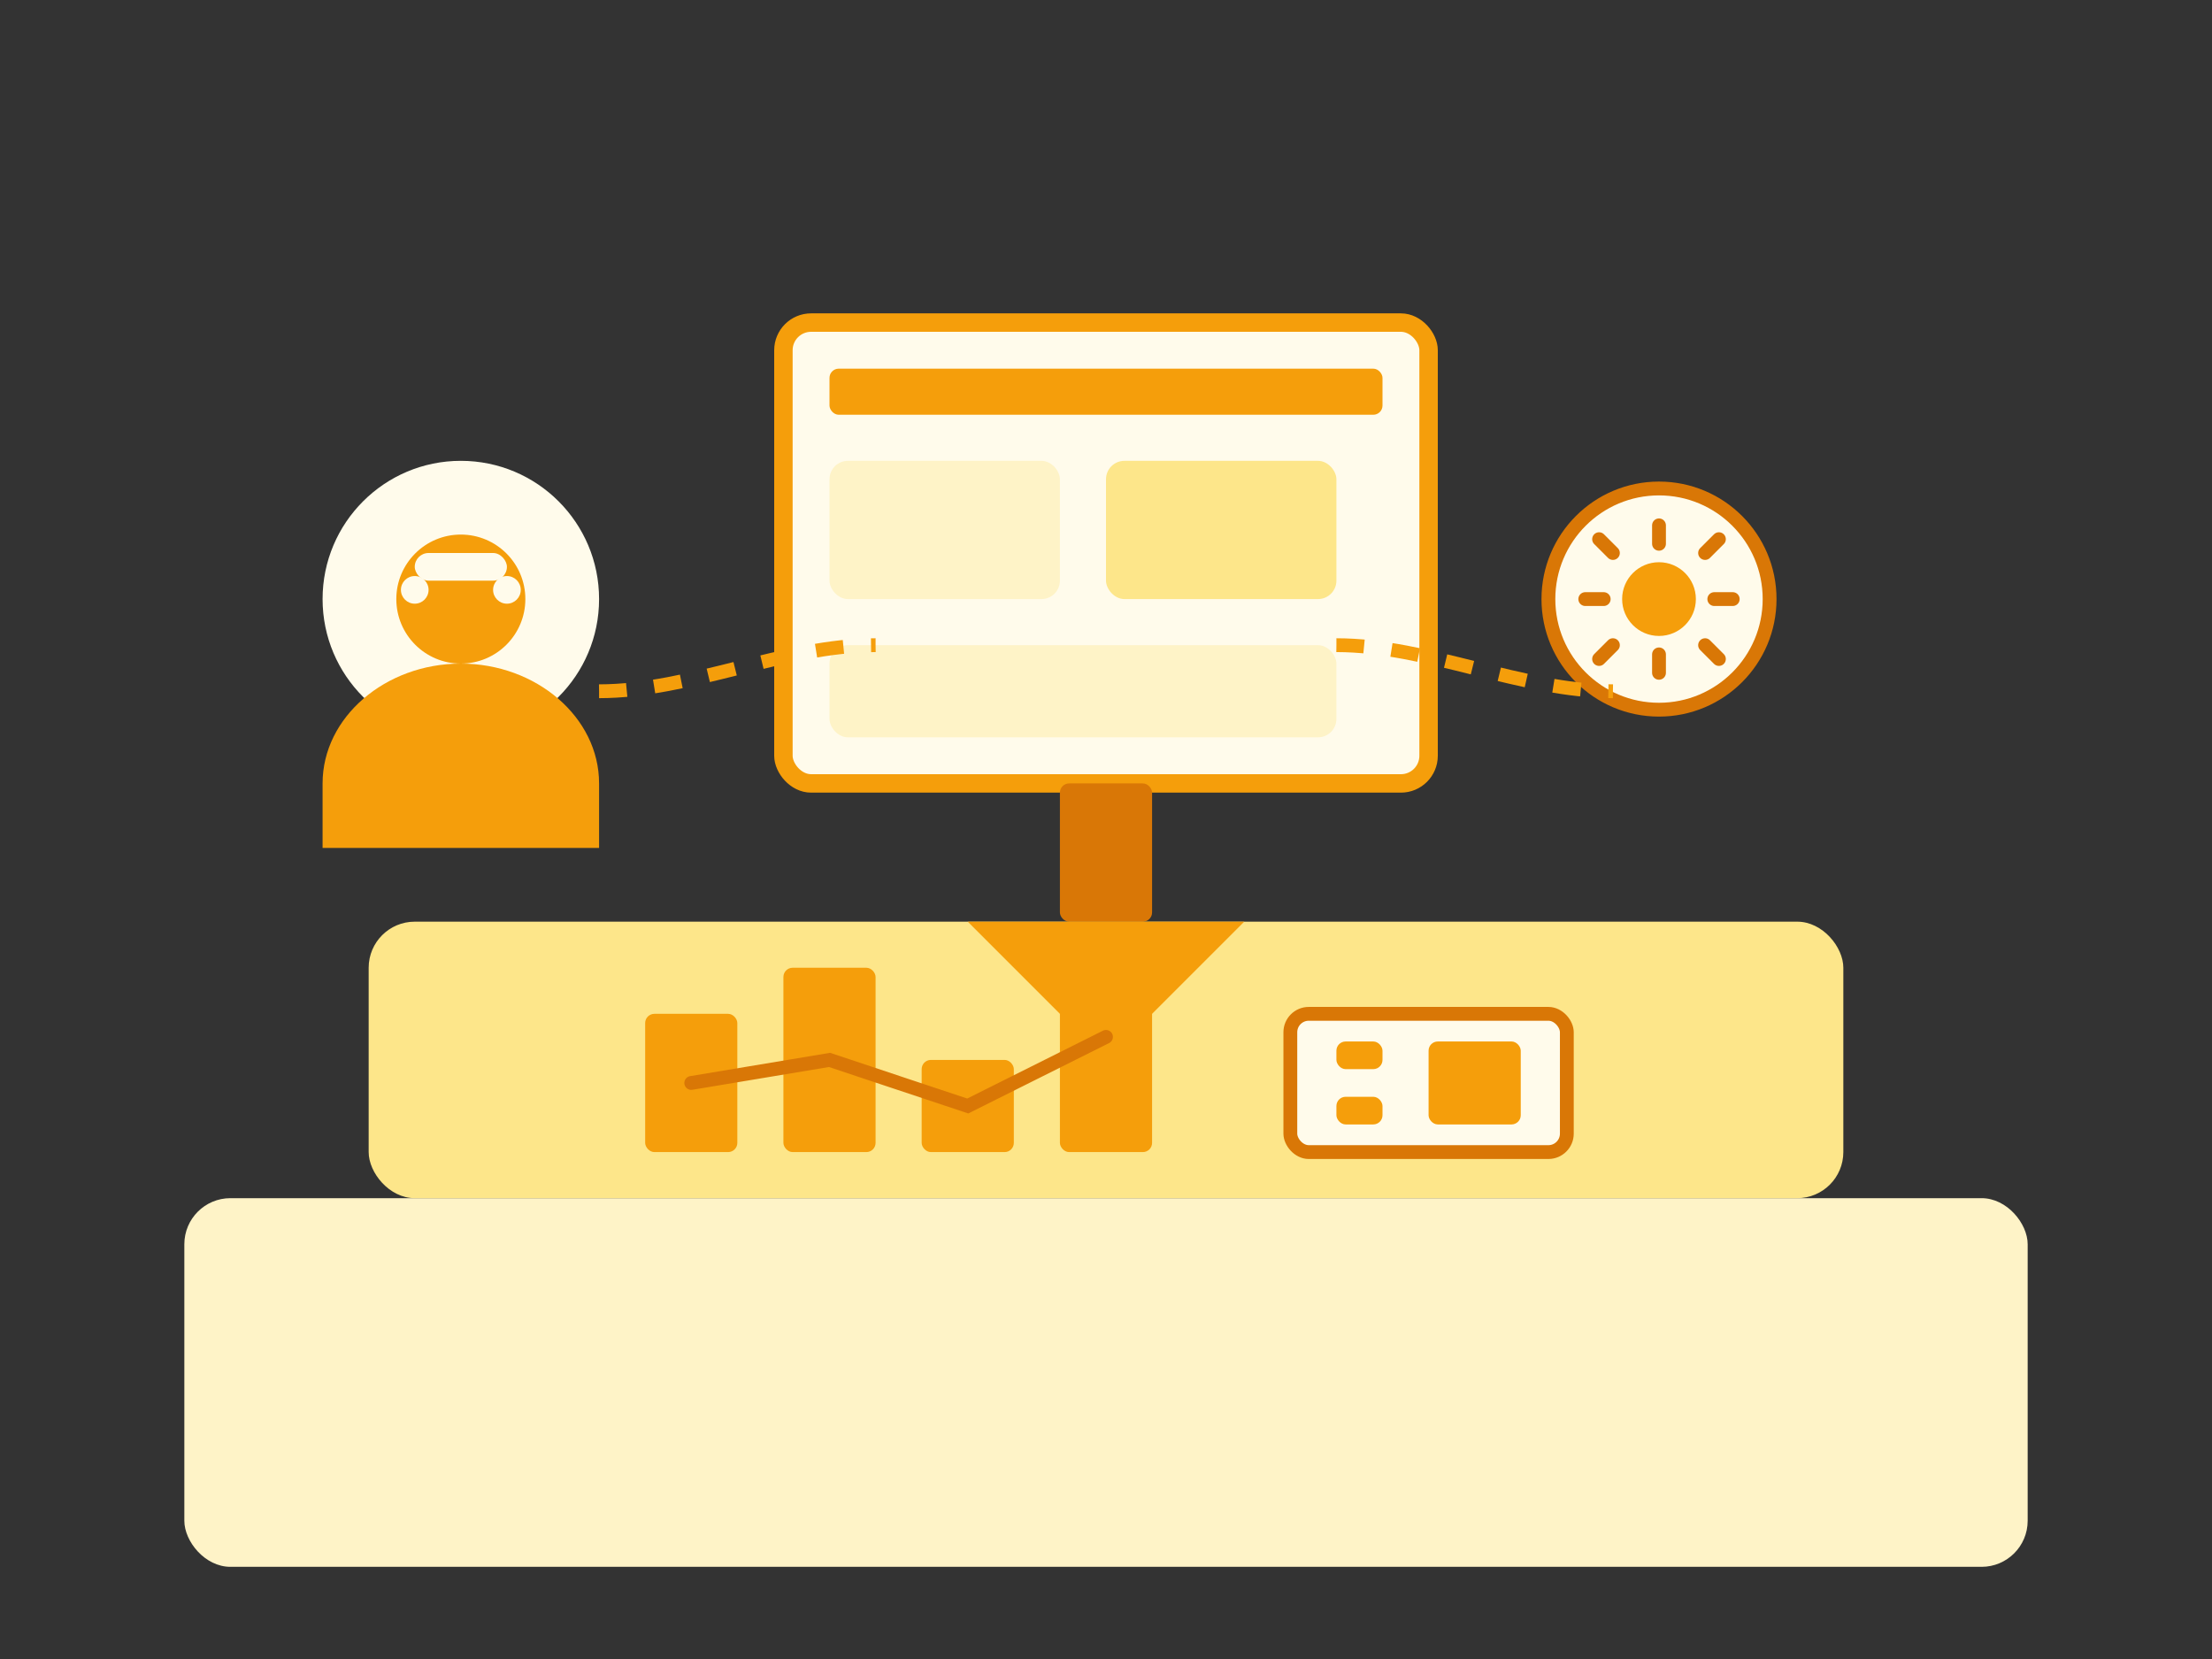 <svg width="240" height="180" viewBox="0 0 240 180" fill="none" xmlns="http://www.w3.org/2000/svg">
  <rect x="0" y="0" width="240" height="180" fill="#333333" stroke="none"/>
  <rect width="240" height="180" fill="none"/>
  
  <!-- Background Elements -->
  <rect x="20" y="130" width="200" height="40" rx="5" fill="#FEF3C7"/>
  <rect x="40" y="100" width="160" height="30" rx="5" fill="#FDE68A"/>
  
  <!-- Dashboard Screen -->
  <rect x="85" y="35" width="70" height="50" rx="3" fill="#FFFBEB"/>
  <rect x="85" y="35" width="70" height="50" rx="3" stroke="#F59E0B" stroke-width="2"/>
  <rect x="90" y="40" width="60" height="5" rx="1" fill="#F59E0B"/>
  <rect x="90" y="50" width="25" height="15" rx="2" fill="#FEF3C7"/>
  <rect x="120" y="50" width="25" height="15" rx="2" fill="#FDE68A"/>
  <rect x="90" y="70" width="55" height="10" rx="2" fill="#FEF3C7"/>
  
  <!-- Dashboard Stand -->
  <rect x="115" y="85" width="10" height="15" rx="1" fill="#D97706"/>
  <path d="M105 100H135L125 110H115L105 100Z" fill="#F59E0B"/>
  
  <!-- Admin Figure -->
  <circle cx="50" cy="65" r="15" fill="#FFFBEB"/>
  <path d="M50 72C53.866 72 57 68.866 57 65C57 61.134 53.866 58 50 58C46.134 58 43 61.134 43 65C43 68.866 46.134 72 50 72Z" fill="#F59E0B"/>
  <path d="M35 85C35 77.82 41.82 72 50 72C58.18 72 65 77.82 65 85V92H35V85Z" fill="#F59E0B"/>
  <rect x="45" y="60" width="10" height="3" rx="1.5" fill="#FFFBEB"/>
  <circle cx="45" cy="64" r="1.5" fill="#FFFBEB"/>
  <circle cx="55" cy="64" r="1.5" fill="#FFFBEB"/>
  
  <!-- Settings Gear -->
  <circle cx="180" cy="65" r="12" fill="#FFFBEB" stroke="#D97706" stroke-width="1.5"/>
  <path d="M180 57V59M180 71V73M172 65H174M186 65H188M173.5 58.5L175 60M185 70L186.5 71.5M173.5 71.5L175 70M185 60L186.5 58.5" stroke="#D97706" stroke-width="1.5" stroke-linecap="round"/>
  <circle cx="180" cy="65" r="4" fill="#F59E0B"/>
  
  <!-- Connection Lines -->
  <path d="M65 75C75 75 85 70 95 70" stroke="#F59E0B" stroke-width="1.5" stroke-dasharray="3 3"/>
  <path d="M145 70C155 70 165 75 175 75" stroke="#F59E0B" stroke-width="1.5" stroke-dasharray="3 3"/>
  
  <!-- Data Flow Chart -->
  <rect x="70" y="110" width="10" height="15" rx="1" fill="#F59E0B"/>
  <rect x="85" y="105" width="10" height="20" rx="1" fill="#F59E0B"/>
  <rect x="100" y="115" width="10" height="10" rx="1" fill="#F59E0B"/>
  <rect x="115" y="100" width="10" height="25" rx="1" fill="#F59E0B"/>
  <path d="M75 117.5L90 115L105 120L120 112.5" stroke="#D97706" stroke-width="1.5" stroke-linecap="round"/>
  
  <!-- Control Panel -->
  <rect x="140" y="110" width="30" height="15" rx="2" fill="#FFFBEB"/>
  <rect x="140" y="110" width="30" height="15" rx="2" stroke="#D97706" stroke-width="1.5"/>
  <rect x="145" y="113" width="5" height="3" rx="1" fill="#F59E0B"/>
  <rect x="145" y="119" width="5" height="3" rx="1" fill="#F59E0B"/>
  <rect x="155" y="113" width="10" height="9" rx="1" fill="#F59E0B"/>
</svg>
